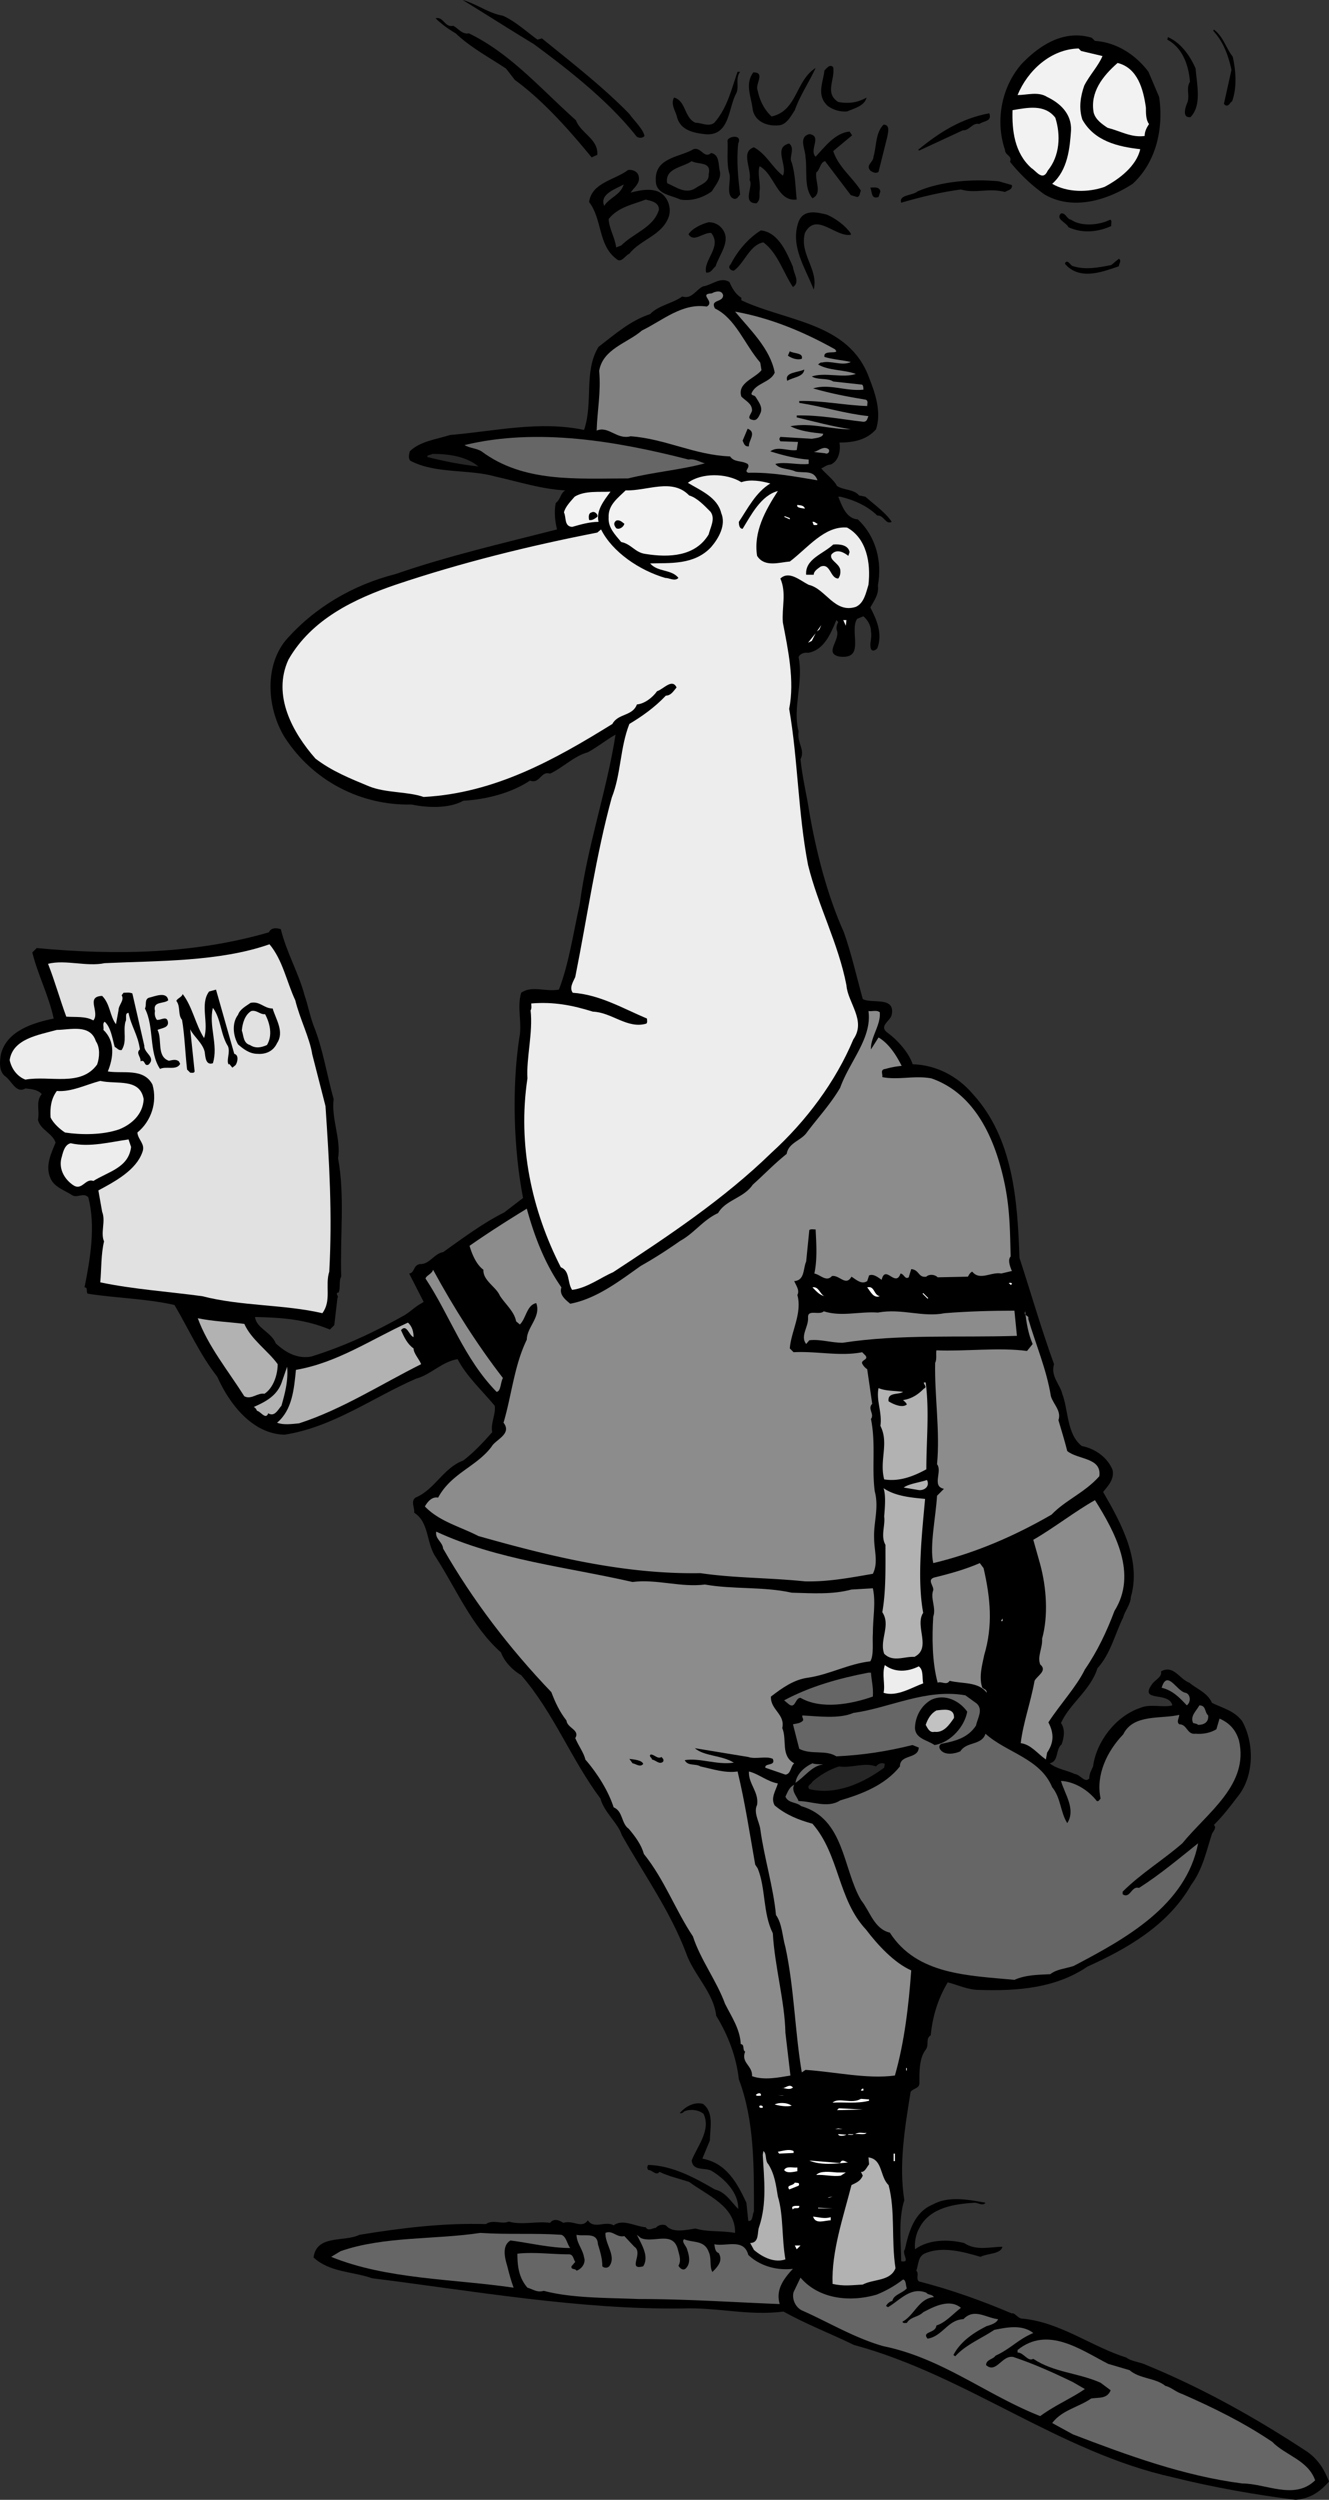 <svg xmlns="http://www.w3.org/2000/svg" width="228.136" height="428.867"><rect width="100%" height="100%" fill="#333333" stroke="none"/><path d="M86.331 2.7c2.16.972 3.996 2.698 5.938 4.1l.757-.214c5.184 4.215 10.477 8.316 15.012 12.96.648.974 2.375 2.59 2.594 3.782-.324.43-1.192.43-1.512-.11-4.754-5.937-11.344-11.124-17.496-15.66C87.519 5.075 83.308 2.376 79.417 0c2.379.648 4.43 2.27 6.914 2.7M77.8 4.426c.863.433 1.511 1.511 2.699 1.297 7.129 3.457 12.312 9.504 18.36 14.906.863 2.266 3.886 3.238 3.671 5.937l-.972.434c-3.887-4.754-8.422-9.828-13.176-13.285L86.87 11.77c-2.914-1.942-6.156-3.668-8.64-6.047-1.297-.754-2.485-1.621-3.458-2.59 1.407-.324 1.516 1.617 3.028 1.293m133.808 5.293c.543 2.375.758 5.293-.105 7.668-.434.215-.54.972-1.188.648l-.218-.215 1.297-5.832c-.54-2.484-1.403-4.86-3.133-6.695l.11-.219c1.62 1.188 2.05 3.133 3.237 4.645M187.96 7.02c3.562.214 6.91 2.265 9.18 5.292l1.836 4.32c.753 5.075-.325 11.016-4.54 14.903-4.316 2.809-10.257 4.645-15.117 1.836a29.284 29.284 0 0 1-5.941-5.617c.433-1.078-.863-1.078-.863-2.05-1.727-5.075-.54-10.907 2.914-14.798 3.242-3.347 7.343-5.832 11.988-4.426l.543.54m17.277 4.75c.219 2.808 1.082 6.265-.863 8.316-1.512.215-.863-1.727-.648-2.266.648-1.297-.215-2.593.539-3.78-.215-2.915-1.293-5.833-3.887-7.24l.11-.429c2.265.973 3.886 3.348 4.75 5.399"/><path fill="#f2f2f2" d="m185.581 8.746 3.672.867c-.649 1.617-2.266 3.348-3.129 5.074-.648 1.836-.973 3.887-.324 5.833 2.05 3.671 6.047 4.644 9.933 5.074-.648 2.918-3.672 5.187-6.156 6.48-2.808.973-6.371.973-8.96-.539 2.698-2.375 3.023-6.156 3.237-9.18.11-2.808-1.835-4.644-4.105-5.722-1.512-.973-3.453-.324-5.074-.324 1.726-4.215 5.722-7.887 10.476-7.993l.43.43"/><path fill="#f2f2f2" d="M196.706 18.469c0 .968 0 2.16.54 2.808-.43.645-.755 1.293-.755 2.051-2.27.324-4.215-.863-6.37-1.406-.974-.645-2.056-1.402-2.38-2.59-.648-3.457 1.512-6.266 4.106-8.531 3.457.863 4.425 4.535 4.859 7.668"/><path d="M143.03 11.555c.324 2.16-1.511 4.43.864 5.941 1.835.324 3.347.106 4.859-.758-.324 1.407-2.05 1.836-3.348 2.38a4.944 4.944 0 0 1-3.347-.973c-1.942-1.836-.754-3.997-.54-6.051.434-.43.973-1.188 1.512-.54m-3.023.11c-1.082 2.375-2.7 4.75-3.567 7.234-.644.973-1.402 2.485-2.699 2.594-1.941.215-4.101-.539-4.535-2.699-.215-2.16-1.402-4.324.11-6.375 2.16 0 .214 2.05.753 3.133.325 1.62 1.082 3.242 2.38 4.43 4.425-.973 4.1-6.157 7.558-8.317m-12.961.648c-.863 1.188-.11 2.485-.649 3.672-1.402 2.485-1.078 7.559-5.507 7.02-1.836-.219-3.996-.649-4.645-2.809-.215-1.078-1.187-2.27-.539-3.457 2.05.543 1.727 3.457 3.672 4.32 1.082 0 2.27.758 3.242 0 2.266-2.59 2.914-5.722 3.996-8.746h.43"/><path fill="#f2f2f2" d="M181.155 20.195c.973 3.024.754 6.59-1.297 9.075-.863 1.94-2.05 0-2.808-.434-2.914-2.594-3.348-6.48-3.239-9.938 2.59-.43 5.508-1.078 7.344 1.297"/><path d="M169.815 19.437c.54 1.407-.972 1.297-1.73 1.84-1.078-.324-1.727 1.188-2.809 1.078-2.59 1.188-4.859 2.27-7.449 3.457-.11 0-.219-.109-.219-.109 3.676-3.023 7.453-5.402 12.207-6.266m-17.495 3.997-1.512 6.05c-.434.325-.973.106-1.407-.214-.863-.973.54-1.407.54-2.38.542-1.835.324-4.105 1.73-5.507 1.187 0 .754 1.402.648 2.05m-6.05-.214-3.239 2.699c.864 2.7 3.239 4.43 4.754 6.805-.219.324-.11.972-.648 1.078l-1.082-.32-4.426-5.833c-.867.215-.867 1.512-1.512 1.942-.219 1.62 1.078 3.566-.648 4.43-1.512-1.727-.867-4.86-1.192-7.02 0-1.406-1.293-3.457.649-3.996 2.27.324-.106 2.7 1.082 3.887 1.512-1.621 3.347-4.106 5.832-4.32l.43.648m-19.547 1.406c-.325 2.914 0 6.047.324 8.746-.324.324-.43.758-.973.758-1.617-.434-.539-3.027-.863-4.32-.54-1.73-.215-4.106-.324-5.727.215-.754 2.593-1.078 1.836.543m9.179 3.238c.649 2.051.649 4.535.864 6.371-3.348.434-3.778-4.32-6.371-5.722-.43 1.297.214 3.023 0 4.21-.106.758.214 1.512-.54 2.16-2.593 0-.433-3.023-1.187-3.995.43-1.836-1.621-4.86.754-5.617 2.16 1.19 3.133 3.457 4.969 4.863.863-1.73-1.727-4.863 1.082-5.508 1.078.863-.11 2.375.43 3.238m-13.825-1.621c1.512.324 1.188 2.055 1.512 3.242.219 1.188-.754 2.266-1.403 3.348-1.511 1.078-3.457 1.727-5.398 1.402-1.516-.754-4.215-.863-4.215-3.238-.215-3.996 4.106-3.996 6.48-5.402 1.298-.43 1.837 1.73 3.024.648zm-3.348 1.406c-1.511 1.079-4.644 1.188-4.21 3.778 1.511.648 3.132 1.945 4.859.867.863-.648 2.375-.973 2.27-2.379.538-2.266-1.731-1.617-2.919-2.266m54.973 4.102c.11.867-.754.867-1.187 1.187-2.809-.753-5.079.325-7.559-.43-3.352.43-6.914 1.294-10.262 2.27-.433-1.406 1.946-1.191 2.809-1.945 3.996-1.73 9.394-2.16 13.93-1.73l2.27.648m-22.571 1.082-.324.969c-1.297.433-1.082-.864-1.407-1.617.649 0 1.512-.215 1.73.648"/><path d="M109.66 30.348c.214 1.187-.864 1.836-1.407 2.699 1.621-.43 4.43-1.078 5.832.648.758.864 1.082 2.16.758 3.348-1.082 3.348-4.86 3.996-6.805 6.48-.754.325-1.402 1.727-2.27.864-3.128-2.375-2.374-6.805-4.64-9.719.43-3.348 4.426-3.781 6.695-5.508.863-.11 1.727.324 1.836 1.188zm-5.942 4.968c.863-1.406 2.808-1.836 3.347-3.671-1.296.753-4.21 1.617-3.347 3.671zm7.129-1.082c-2.27.868-4.754 1.297-6.371 3.348.105 1.73 1.078 3.133 1.293 4.863l.867-.328c2.16-2.156 5.613-3.129 6.48-6.152 0-1.297-1.406-1.512-2.27-1.73m35.208 5.831v.22c-2.7.429-5.938-4-7.883-.325-.973 3.672 2.375 6.262 1.512 9.719-1.407-3.672-4.106-7.453-2.594-11.664.867-2.16 3.133-1.621 4.863-1.188 1.512.649 3.238 1.942 4.102 3.238m37.8-2.375c1.836 1.297 5.075.864 6.696 0 .433.11.11.758.215 1.079-2.375 1.082-4.965 1.296-7.344.218-.43-.863-2.266-1.406-1.293-2.375.863-.11.969.969 1.726 1.078m-59.832 1.621c1.512 2.051-.539 4.32-1.187 6.372-.54.433-.758 1.187-1.621 1.078-.54-2.16 2.808-4.426.863-6.801-1.402-.11-3.023 1.726-3.887.215.649-.973 2.16-1.727 3.457-2.051.973 0 1.836.43 2.375 1.187m12.098 6.481c.106 1.187 1.293 2.59 0 3.453-1.621-2.375-2.594-5.832-5.078-7.668-2.375.434-3.238 3.567-5.074 4.86-.649 0-1.082-.645-.543-1.079 1.082-2.16 2.918-4.425 5.183-5.832 3.028.325 4.43 3.782 5.512 6.266m55.941-.109c-2.59.863-6.261 2.375-8.855 0-.11-.215-.539-.325-.324-.649.539-.539.863.649 1.406.649 2.05.648 4.316.214 6.477-.215l1.296-1.082c.54.324 0 .863 0 1.297M156.67 182.586c3.954.098 7.673 1.984 10.337 5.117 6.91 7.559 7.668 18.254 7.992 28.082 1.941 5.938 3.777 12.309 5.937 18.25-.644 2.05 1.083 3.567 1.407 5.078 1.078 2.805.754 6.91 3.347 8.961 2.27.434 4.43 1.946 5.293 4.106.325 1.62-.757 2.699-1.62 3.78 3.132 5.4 6.59 11.77 4.753 18.036 0 1.188-1.082 2.484-1.297 3.457-1.406 2.805-2.16 6.262-4.43 8.746-1.187 3.781-4.75 6.047-6.261 9.395.754 1.082.539 2.484.105 3.676-1.078.863-.43 2.914-2.05 3.238 1.187.972 2.914 1.187 4.32 1.836.973.11 1.726 1.62 2.484.758 0-.868.324-1.297.649-2.055.539-4.211 3.886-8.64 8.097-10.043 1.73-.758 3.891 0 5.508-.434-.539-2.484-5.832-.43-3.453-3.672.54-.753 1.727-1.187 1.512-2.16 2.16-1.187 3.129 1.297 4.86 1.946 1.296 1.078 3.132 1.726 3.886 3.457 1.726.863 3.781 1.296 5.183 3.132 2.16 3.887 2.055 9.61-.863 13.067-1.297 1.726-2.484 3.238-3.996 4.75.54.433-.11 1.082-.324 1.515-.973 3.024-1.621 6.153-3.563 8.747-3.996 7.02-11.125 11.015-17.82 14.039-5.402 3.671-11.879 4.214-18.578 3.996-1.941 0-3.672-.864-5.399-1.297-1.62 2.703-2.593 5.726-2.917 9.074-.97.648-.215 1.621-.864 2.484-1.187 1.512-1.078 4.106-1.078 5.723 0 .973-1.082.863-1.512 1.512-.972 6.05-2.054 12.422-1.082 18.578-1.078 3.348-.539 7.344-.539 10.476 1.727.32 0-1.296.649-2.054.648-3.024 1.62-6.371 4.75-7.668 2.703-1.512 6.05-.863 9.074-.324-.434.648-1.297 0-1.836 0-3.348.218-7.668.757-9.504 4.32-.648 1.082-.863 2.594-.758 3.672 2.38-1.727 5.727-1.727 8.426-1.078 2.05 1.402 4.535.648 6.586.648-.324 1.297-2.484 1.078-3.777 1.727-2.918-.864-6.48-1.836-9.399-.649-1.402.54-1.187 1.946-1.617 3.024.54.539-.11 1.297.43 1.836 5.508 1.406 10.91 3.347 15.984 5.507.434-.214.973.758 1.621.864 6.586.543 12.094 4.863 18.035 6.699.758.648 2.375.754 3.457 1.293 9.72 4 18.79 9.074 27.649 14.906 1.941 1.402 2.914 3.133 3.672 5.074-1.73 1.946-3.348 2.918-5.727 3.133-6.91-.863-14.254-2.16-21.168-3.887-19.437-4.32-35.422-17.496-54.648-22.68-3.996-1.945-8.207-3.566-12.094-5.726-6.156.758-11.234-.754-17.39-.539-17.712.219-35.962-3.023-53.243-5.183-3.347-1.188-7.234-.973-10.043-3.563.54-3.996 5.293-2.594 7.883-3.89 7.344-1.188 14.363-2.051 21.707-1.837 1.188-.863 2.809.11 3.89-.43 2.376.65 4.75-.109 7.126.216.648-.864 1.62-.43 2.27 0 1.726-.54 3.132 1.082 4.21-.43 1.082 1.617 3.024 0 4.43.863 1.512-1.191 3.781.215 5.508.324.43.754 1.187.106 1.726.106.434-.54 1.188-.649 1.73-.43 1.188 1.403 3.563.754 5.075.54 2.16.648 4.43.324 6.805.753.109-4.535-4.645-6.37-7.883-8.746-1.621-.539-3.567-.973-5.078-1.726-.649.753-1.188-.325-1.946-.325-.215-.324-.215-.543 0-.867 4.215.11 8.102 2.27 11.45 4.215 1.835.43 2.808 2.16 3.996 3.348.109-2.7-2.266-5.184-4.645-6.59-1.187-.54-3.129.11-3.348-1.727.973-2.484 3.348-5.183 2.055-7.992-.867-.758-2.379-.863-3.351-.434-.215.325-.54.325-.754.325.754-.973 2.375-2.051 3.996-1.618 1.945 1.512 1.187 4.211 1.187 6.262l-1.297 3.133c4.106.754 5.942 4.106 7.563 7.559l.324 3.132c.863.11.645-1.078.969-1.62 0-7.56.11-15.551-2.59-22.68-.434-3.887-1.836-7.559-3.89-10.907-.43-3.996-3.887-7.02-5.184-10.8-2.7-7.13-7.235-13.5-11.016-20.196-.648-2.05-3.023-3.886-3.672-6.265-5.074-6.805-7.992-14.688-13.605-21.168-1.512-.864-2.918-2.375-3.457-3.887-5.078-4.535-7.668-10.91-11.235-16.418-1.617-2.375-1.078-5.937-3.671-7.559.109-.863-.645-1.945.218-2.59 3.348-1.406 4.75-5.078 8.207-6.374 1.727-1.297 3.457-3.133 4.97-4.86-.325-1.511.648-3.023.429-4.535-2.266-2.7-4.86-5.078-6.371-7.992-2.7.433-4.645 2.7-7.13 3.348-7.448 3.238-14.253 8.316-22.57 9.613-5.507-.11-9.503-5.293-11.554-9.938-3.028-3.886-4.864-8.101-7.344-12.312-4.645-1.078-10.152-1.188-14.906-1.942-.324-.324.11-1.082-.54-1.082.973-4.859 1.946-10.476.65-15.445-.759-.863-1.837.11-2.7-.324-1.297-.863-3.133-1.402-3.781-2.914-.973-2.16.11-4.32.863-6.156-.54-1.622-2.59-2.16-3.023-3.887.324-1.621-.434-3.133.648-4.43-.648-.754-1.73-.863-2.809-.973-1.62.973-2.375-1.402-3.562-2.16-.973-.863-.867-2.375-.649-3.672.973-3.996 5.399-5.398 9.07-6.156-.863-3.996-2.698-7.449-3.671-11.34l.758-.754c13.824 1.297 27.215.973 39.851-2.699.43-.867 1.297-.758 2.051-.543.973 3.996 3.133 7.668 4.105 11.45.54 1.511.864 3.347 1.512 5.078 1.617 3.992 2.266 8.421 3.453 12.632-.43 3.348 1.297 6.914.758 10.153 1.188 6.37.324 13.285.54 20.304-.43.649-.106 1.946-.43 2.7-.758.109.105.648-.22.972l-.538 4.645-.754.754c-4.215-1.727-7.992-2.051-12.856-2.156.22 1.94 2.809 2.59 3.567 4.535 1.62 1.511 3.672 2.699 6.047 2.265 5.617-1.726 10.91-4.21 16.093-7.125 1.188-.758 1.727-1.406 2.914-2.054l.325-.215-2.485-4.86c.973-.109.649-1.406 1.836-1.62 1.621.109 2.485-1.837 3.996-2.051 3.348-2.375 6.805-4.97 10.477-6.805l3.242-2.485c-1.621-8.316-1.945-18.898-.648-27.433.539-2.59-.434-5.184.324-7.774 1.836-1.296 4.21-.109 6.476-.539 1.73-4.43 2.485-9.828 3.567-14.582 1.297-10.043 4.644-19.441 6.156-29.16-1.406.758-3.133 2.16-4.754 3.024-2.375.648-4.21 2.593-6.48 3.671-1.618-.539-1.727 1.836-3.453 1.188-3.243 2.16-7.563 3.242-11.45 3.457-2.484 1.406-6.37 1.188-8.855.648-8.64.215-16.957-3.996-21.817-11.554-2.918-4.754-3.562-11.883.11-16.524 4.965-5.726 11.664-9.613 18.898-11.449 9.07-3.133 18.469-5.293 27.758-7.668-.324-1.297-.543-3.027-.219-4.535.864-.648.758-1.621 1.621-2.16-4.105-.219-8.101-1.516-11.988-2.38-4.535-1.292-10.262-.429-14.578-2.698-.434-.43-.219-1.188-.11-1.621 1.727-1.727 4.536-2.051 6.91-2.805 7.669-.649 15.337-2.484 23.005-.867 1.62-4.75-.106-10.043 2.484-14.254 2.809-2.16 5.508-4.54 8.856-5.617 1.406-1.512 3.89-1.836 5.507-3.024 1.621.54 2.38-1.187 3.567-1.73 1.511-.215 3.023-1.727 4.535-.754.434.972.973 2.05 2.05 2.699v.434c7.778 3.671 18.47 3.78 21.926 13.285 1.079 2.699 2.16 5.937 1.188 8.855-1.621 1.836-3.887 2.266-6.266 2.266.22 1.406-.105 3.133-1.511 3.781-.645 0-1.078.43-1.618.649.649.863 2.16 1.945 2.7 3.023 1.187.758 2.914.54 3.78 1.621l1.079.215c1.621 1.406 3.563 2.809 4.535 4.32-1.078.54-1.297-1.187-2.484-1.078-1.617-1.621-3.996-2.703-6.371-3.242h-.324c.539 1.297 1.296 3.781 3.347 3.89 3.133 2.915 4.215 7.235 3.457 11.34.215 1.512-.648 2.59-1.297 3.778 1.082 2.054 2.16 4.535 1.188 7.02-.215.218-.754.648-1.078.109-.325-.973.215-1.727 0-3.024 0-.972-.54-1.945-1.297-2.594l-1.078.434c-1.407 2.16 1.511 7.02-3.028 6.48-2.699-.539.11-2.808-.43-4.43-.214-.538 0-1.077.216-1.51l-.325-.325c-.972 2.375-2.16 5.184-4.86 5.617-.538-.11-1.401.11-1.62.754.867 4.32-1.078 8.75 0 12.746-.324 1.945 1.187 3.133.324 4.75.324 3.242 1.082 6.156 1.512 9.074 1.191 6.805 3.027 14.149 5.941 20.63 1.297 3.671 2.16 7.558 3.238 11.445 1.516.863 5.618-.54 4.97 2.699-.216 1.082-2.376 1.945-.65 3.133 1.622 1.187 3.575 3.336 4.247 5.359"/><path fill="#8c8c8c" d="M154.78 182.863c-.863-1.726-2.136-3.8-3.972-4.879l-1.297 2.051c-.11-2.05 1.726-4.21 1.511-6.37-.539-.435-1.296-.11-1.945-.216.649 4.64-3.238 8.637-4.86 13.176-1.726 2.914-3.78 5.074-5.722 7.668-.973 1.402-3.133 1.727-3.457 3.672-2.16 1.726-3.781 3.453-5.832 5.289-1.512 2.27-4.645 2.594-5.941 4.863-2.59 1.188-4.102 3.453-6.477 4.75-2.16 1.512-4.32 2.918-6.805 4.32-3.672 2.594-7.562 5.618-12.097 6.481-.754-.648-1.946-1.512-1.512-2.809-2.809-3.996-4.645-8.746-5.941-13.5-3.348 2.051-6.586 4.106-9.829 6.371.434 1.512 1.192 3.243 2.38 4.106-.11 1.836 2.16 2.914 2.808 4.426.969 1.515 2.48 2.703 2.805 4.43l.648.538c1.082-1.078 1.188-3.347 2.809-3.671.863 2.378-1.621 4.105-1.621 6.265-2.16 4.426-2.59 9.504-3.997 14.254 1.516 1.945-1.402 2.918-2.05 4.106-2.59 3.457-6.91 4.535-9.18 8.75-1.078-.22-1.836.753-2.27 1.511 2.485 2.59 6.051 3.453 9.184 5.075 12.203 3.457 24.945 6.59 38.121 6.37 5.942.864 11.559.758 17.93 1.407 3.996.105 7.883-.649 11.664-1.297.973-1.945.215-3.996.215-6.156-.11-2.594.863-5.184.11-7.992-.54-4.106.214-8.102-.65-12.418.65-.868-.648-1.73.216-2.594l-.864-5.942a2.52 2.52 0 0 1-.863-.972c-.215-.645 1.187-.645.539-1.403l-.539-.539c-3.781.754-7.777-.214-11.773 0l-.649-.648c.219-2.918 2.16-6.047 1.297-9.18.434-.758-.215-1.62-.54-2.375 1.837-.11 1.513-2.16 2.052-3.347l.539-5.403c.219-.215.648-.11 1.082-.11.11 2.27.324 5.079-.215 7.563 1.078.215 2.05 1.512 3.023.43 1.293-.215 2.375 1.836 3.348.11.863.539 1.727 1.402 2.7.757l.323-.972c.754-.325 1.512.324 2.16.754.65-2.7 2.376 1.406 3.239-1.079.648.106.758 1.079 1.406.649l.43-1.406c1.406.109 1.187 1.511 2.594 1.296.433-.433 1.402-.433 1.945.11l5.184-.11c.214-.324.324-.648.753-.863 1.297 1.621 3.243 0 4.97.324l1.835-.433c-.324-.754-.754-1.942-.215-2.485-.11-4.21-.11-7.882-.972-12.203-1.512-7.453-4.86-15.66-12.637-18.36-2.914-.538-5.617.325-8.422-.214.105-.543-.434-1.297.54-1.406a15.042 15.042 0 0 1 2.784-.52"/><path fill="#828282" d="M124.132 50.652c0 1.297-2.27.649-1.406 2.266 3.566 1.73 5.078 6.156 7.777 9.289l.215 1.297c-1.078 1.402-4.211 2.16-3.457 4.535.758.758 1.836 1.188 1.836 2.375-.106.648-1.078 1.406.109 1.621.758.215 1.082-.648 1.297-1.082.539-1.078-.324-2.05-.758-2.805-.215-.433-.754-.214-.754-.648.754-1.836 3.238-1.836 3.996-3.566-.758-4.102-4.215-7.344-6.804-10.473 6.046 1.078 11.773 3.453 17.171 6.476l.215.325c-.215.433-2.265-.215-2.05.972 1.402.434 3.132.543 4.535.868-1.512.753-3.457-.325-4.97.105-.105-.105-.429.11-.648.324 1.836 1.082 4.43.864 6.481 1.621-2.16.754-5.29-.324-7.559.43.973.648 2.7.219 3.672.867l4.969.54c.215.214.215.538.215.863-3.024.324-5.832-1.082-8.64-.22 3.023.868 5.831 1.407 9.073 1.946.43.219.215.649.215 1.082-3.781-.11-7.777-.973-11.664-.863v.32c4.211.653 7.778 1.836 11.88 2.27-.216.433-.216.972-.864.972-3.887-.433-7.453-1.187-11.45-1.078v.32c3.133.758 5.942 1.516 9.29 2.055-3.563 0-6.805-1.187-10.368-.539 1.622.863 3.672 1.078 5.618 1.293 0 .649-1.297.758-1.946.867l-5.398-.324c-.219.324-.219.43 0 .754l3.023.11-.218 1.402c-1.512.215-3.239-.754-4.536.215 2.055.648 4.536 1.296 6.59 1.406v.754c-1.73.218-4.105-.43-5.726 0 .758.972 2.379.758 3.457 1.297 1.511.324 3.133-.325 3.781 1.511-3.89-.648-7.883-1.402-11.879-1.293-.867-.324.43-.867-.11-1.515-1.081-.645-2.269-.215-3.023-1.293-6.05-.219-11.125-3.024-17.066-3.457-2.375.648-3.777-1.836-5.832-.973.11-3.562.758-6.48.433-10.258.649-3.781 4.86-4.754 7.344-6.914 3.563-1.73 6.91-4.75 11.125-4.105 1.512-.864-1.512-2.16.863-2.266.54-.324 1.727-.648 1.946.324"/><path d="M137.632 61.559c-.649.218-1.621 0-2.38-.54l.325-.757c.649.433 2.379.218 2.055 1.297m.429 1.836c-.105 1.296-1.94 1.296-2.914 1.945-.543-1.512 1.836-1.406 2.914-1.945m-9.503 13.175c-.754.11-.864-.539-1.079-.968l.864-2.055c1.62.648.11 2.055.215 3.023"/><path fill="#666" d="M120.999 79.488c-3.89 1.078-8.855 1.512-13.176 2.59-8.855 0-17.93.758-25.164-4.644-.863-.54-2.055-.54-2.918-1.079 12.528-3.023 26.246-.648 38.45 2.485.972-.215 1.945.43 2.808.648"/><path fill="#828282" d="M142.272 77.113a.474.474 0 0 1-.644.645l-1.945-.215c.753-.11 1.726-1.188 2.59-.43"/><path fill="#262626" d="M82.12 80.027c-3.027-.324-5.726-.863-8.75-1.62-.11-.43.649-.325.863-.54 2.809 0 5.832.434 7.887 2.16"/><path fill="#ededed" d="M127.26 82.727c1.512-.54 3.458-.215 4.97.218-2.485 1.508-3.887 4.317-5.399 6.586 0 .54.105 1.188.648 1.188 1.403-2.266 3.13-5.723 6.047-6.48-2.16 3.347-4.21 7.019-3.562 11.124 1.293 2.051 3.887 1.082 5.613.973 3.024-2.27 5.942-6.156 9.828-5.832 3.348 1.836 4.106 6.047 3.672 9.828-.43 1.402-.754 3.133-2.16 3.781-3.672 1.188-5.184-3.133-8.098-3.781-1.511-.758-3.347-2.484-4.86-1.082 1.08 2.484.216 4.969.43 7.563.864 4.535 2.051 9.933 1.083 14.796 1.511 8.746 1.511 17.817 3.238 26.782 1.726 7.02 5.184 13.394 6.59 20.629.215 3.023 3.453 6.046 1.187 9.289-3.023 7.234-8.101 14.039-14.039 19.437-8.21 7.992-17.82 14.367-27.219 20.524-2.05.863-4.425 2.699-7.02 3.023-.862-1.297-.323-3.242-1.944-3.89-4.965-9.72-7.45-20.95-5.723-32.4-.215-3.456.973-7.882.539-11.663.219-.324.11-.863.11-1.188 3.886-.324 7.128.325 10.581 1.403 3.243.11 5.942 3.023 9.184 2.054.215-.218.105-.543.105-.867-4.101-1.726-8.097-4.101-12.742-4.426-.648-.863.106-1.945.43-2.699 2.055-10.262 3.566-20.953 6.266-30.781 1.62-4.106 1.402-8.531 3.023-12.637 2.16-1.297 4.32-2.808 6.266-4.86.863 0 1.293-.757 1.836-1.401-.758-1.622-2.27.32-3.348.644-.758 1.082-2.16 2.16-3.457 2.27-.758 2.05-3.242 1.511-4.211 3.347-9.938 6.156-20.2 11.88-32.402 12.528-2.809-.973-6.48-.649-9.395-1.836-3.133-1.297-6.371-2.59-9.18-4.75-3.89-4.43-7.453-10.801-4.644-16.957 3.996-7.02 11.45-10.477 18.36-12.852 11.23-3.781 23.003-6.695 34.667-8.965l.649-.539c1.945 3.887 6.586 7.02 11.015 8.317.758 0 1.621.648 2.27 0-1.192-1.512-3.567-.973-4.863-2.485 3.351-.11 7.562.324 10.476-2.808 1.297-1.512 2.594-3.782 1.73-5.832-.648-2.7-3.566-3.887-5.726-5.184 2.27-1.727 6.59-1.727 9.18-.11"/><path fill="#f2f2f2" d="M121.972 87.8c.863 1.192 0 2.595-.325 3.891-2.27 3.782-6.804 3.996-10.8 3.348-1.836-.215-2.485-1.727-4.211-2.05-1.082-1.298-2.27-2.485-2.16-4.212-.11-2.16 1.617-3.351 2.914-4.644 3.78.105 7.992-2.164 10.91.863 1.402.43 2.59 1.727 3.672 2.805M104.8 84.348c-1.192 1.62-2.485 3.238-2.055 5.183-1.512 0-3.023.434-4.535.864-1.402-.11-.973-1.618-1.402-2.485.214-.973 1.187-1.941 1.836-2.7 1.726-1.077 4.32-.757 6.156-.862"/><path fill="#fff" d="M138.17 87.262c-.538-.106-1.51-.106-1.296-.645.434.106 1.082 0 1.297.645"/><path d="M102.53 88.668c-.433.324-.863.648-1.402.539-.11-.539-.11-1.187.43-1.297.539-.324 1.187.434.972.758"/><path fill="#fff" d="m134.604 88.668.11-.11.863.325v.219l-.973-.434"/><path d="M107.175 89.855c-.11.54-.864 1.079-1.406.758-.32-.433-.54-.867 0-1.297.648-.214 1.082.325 1.406.54"/><path fill="#fff" d="M140.331 89.855c0 .325-.434.215-.648.215l-.215-.539c.324-.11.539.215.863.324"/><path d="m145.839 94.715-.215.648c-.543-.43-1.945-1.402-2.918-.215-.324.973 1.188 1.403 1.512 2.485.11.648 0 1.187-.324 1.617-1.403 0-1.297-2.7-3.024-2.05-.434.323-1.187.757-1.187 1.402h-1.297c-.215-2.7 2.918-3.563 4.644-5.184 1.188-.106 2.594.11 2.809 1.297"/><path fill="#fff" d="m145.19 107.352-.433-.973h.543zm-4.968.972.757-1.082-.324.758Zm-1.512 1.946 1.297-1.622-.649 1.297zm0 0"/><path fill="#e1e1e1" d="M50.69 171.613c.758 3.13 2.485 6.477 2.914 9.285l2.27 8.856c.648 9.613 1.187 18.578.648 28.406-.757 2.375.434 4.969-1.187 7.13-6.48-1.513-13.934-1.188-20.629-2.919-5.508-.754-11.879-1.187-17.496-2.375.215-2.27.11-4.754.648-7.02-.648-1.511.325-3.456-.324-5.078l-.648-3.671c2.808-1.512 6.48-3.454 7.562-6.586.54-1.407-.758-2.055-.867-3.348 2.379-1.945 3.457-5.184 2.594-8.211-1.512-2.914-5.078-1.836-7.668-2.266.972-2.375 1.297-5.183-.758-7.129.11-.539-.215-1.078.219-1.402 1.078.969 1.293 2.805 1.726 4.32.434.215.649.645 1.188.54.972-1.512.215-3.133.648-4.86.324-.433-.215-1.512.54-1.512.433 2.266 1.62 3.778 1.945 6.262-.758.649.214 1.297.109 2.05.863-.429.54.974 1.402.544 1.297-1.297-.863-1.945-.757-3.242l-2.051-8.965c-.649-.215-.864-.106-1.512-.106l-.324.43c.539.867-.54 1.621-.54 2.594l-.433 2.375c-1.078-1.403-.973-3.457-2.375-4.86-2.914.11-.324 2.81-1.512 4.211-1.296-.754-3.023-.539-4.644-.648-1.078-2.914-1.945-6.047-3.133-9.07 3.024-.758 6.59.539 9.723-.11 9.18-.43 19.656-.215 28.293-3.238 2.27 2.7 2.918 6.371 4.43 9.613"/><path d="M40.214 180.793c.863.215.539 1.512.215 1.941l-.54.434-.538-.648-.11.109c-.43-.758.324-2.055-.105-3.133-1.297-2.05-1.188-4.754-2.594-6.59-.754 3.133.973 6.375 0 9.504-1.297.434-1.297-1.293-1.402-1.941-.325-1.512-1.946-2.7-2.485-3.89l.754 7.237c-.105.325-.43.215-.754.215l-.539-.539c-.324-2.808-.433-6.047-.867-8.531-.754-.867-.215-2.27-.973-3.242.11-.43.973-.649 1.082-1.188 1.727 2.27 2.16 5.184 3.672 7.559.864-2.59-.758-5.832.864-7.988l1.187-.325 3.133 11.016m-11.34-9.18c-.754.645-2.7.106-2.27 1.836-.105.54 0 1.078.325 1.512.648.105 1.511-.649 1.836.105.433 1.297-1.079 1.297-1.727 1.621.863 1.622-.215 4.536 1.945 5.293.649-.109 1.188-.324 1.727.106l.215.434c-.649 1.187-2.375.324-3.453.863-1.946-2.914-.973-7.235-2.594-10.367.324-.54-.11-1.512.648-1.836.973-.215 3.133-1.188 3.348.433m17.93 1.403c.539 1.836 2.05 3.996.754 5.941-.649 1.402-1.942 1.941-3.348 1.836-1.402 0-2.484-.867-3.348-1.621-.863-1.512-1.078-3.672 0-5.078.324-.969 1.403-1.512 2.16-2.051 1.622-.324 2.27.973 3.782.973"/><path fill="#e1e1e1" d="M45.507 173.988c.863 1.621 1.297 3.672.324 5.293-.973.43-1.945.645-2.918 0-1.187-.324-1.078-1.62-1.402-2.484.11-1.297.539-2.703 1.62-3.348.97-.219 1.513.645 2.376.54"/><path fill="#ededed" d="M16.456 178.633c.754 1.078.645 2.808.215 3.996-2.809 3.887-8.102 1.836-12.313 2.59-1.402-.54-2.375-1.836-2.699-3.348.54-3.672 4.969-4.32 8.098-5.183 2.27 0 5.726-1.079 6.699 1.945m8.207 9.933c-.11 2.594-2.055 4.32-4.21 5.184-2.81.973-6.481.973-9.29.543-.863-.543-2.055-1.621-2.484-2.594-.11-1.726.11-3.238 1.078-4.535 2.484.215 4.969-1.082 7.453-1.726 2.809.644 6.805-.543 7.453 3.128m-2.16 8.211c-.434 3.563-3.887 4.211-6.48 5.832-1.403-.543-1.946 1.836-3.563.645-1.512-1.078-2.484-2.914-1.836-4.86.215-.863.54-2.05 1.512-2.265 3.238.754 6.8-.219 9.933-.649l.434 1.297"/><path fill="#8c8c8c" d="M86.331 236.41c-.434.758-.324 2.27-1.082 2.38-5.613-5.728-7.992-13.071-12.203-19.442.11-.54 1.082-.758 1.297-1.512 3.457 6.371 7.558 12.851 11.988 18.574"/><path fill="#fff" d="M173.702 220.21c0 .11-.11.216-.215.216l-.324-.32c.106 0 .43-.11.54.105m-32.184 2.16c-.864-.215-1.403-.863-2.051-1.512 1.078-.214 1.293 1.188 2.05 1.512m9.504 0c-1.082.434-1.62-.863-2.16-1.512 1.297-.324 1.078 1.297 2.16 1.512m7.344-.43.11-.109.863.863-.11.11-.863-.864"/><path fill="#8c8c8c" d="M174.565 229.176c-9.933.324-20.086-.324-29.914 1.187-2.054 0-3.78-.648-5.726-.43l-.54.645c-1.077-1.402.434-2.914.325-4.535-.11-1.512 1.945-.324 2.7-1.078 3.023.973 6.05 0 9.288.215 4.106-.758 7.668.863 11.45.11 3.996-.325 8.206-.435 11.988-.435l.43 4.32"/><path fill="#8c8c8c" d="M176.51 226.258c1.298 4.43 3.134 8.64 3.887 13.285.434 1.406 1.836 2.484 1.297 4.105.54 1.836 1.078 3.563 1.512 5.293 1.836 1.512 5.941 1.079 5.508 4.317-2.485 2.808-5.832 4.105-8.207 6.59-6.371 3.672-13.07 6.59-20.305 8.316-.648-2.918.434-7.883.649-11.555l1.187-1.191c-2.16-.43-.215-3.023-1.187-4.211.539-5.723-.434-11.555-.325-17.387.325-.648.11-1.511.215-2.16 4.86.215 10.692-.539 15.555.11l.969-1.192c-.754-1.726-1.079-3.672-1.293-5.613-.325.863.754.648.539 1.293"/><path fill="#b2b2b2" d="M41.94 227.125c1.192 2.7 4.106 4.645 5.727 6.91 0 1.836-.758 4.106-2.27 5.078-1.187-.218-2.265 1.078-3.457.43-2.804-4.426-6.261-8.64-7.988-13.39 2.59.538 5.399.648 7.988.972m29.055 2.265c-.758-.214-1.187-2.374-2.16-1.187.539 1.188 1.078 2.375 2.16 3.133 0 .863.973 1.836 1.297 2.7-6.914 3.456-13.61 7.776-20.953 10.151-1.188.11-2.7.325-3.781-.109 2.593-2.16 2.918-5.723 3.242-9.07 7.02-1.188 12.851-5.184 19.222-8.102.754.649.973 1.621.973 2.485"/><path fill="#b2b2b2" d="M48.315 241.164c-.648.754-1.187 1.945-2.27 1.297-.429 1.187-1.296-.324-1.944-.434a1.105 1.105 0 0 0-.54-.648c1.946-.863 3.891-1.836 4.754-4.102l.973-2.808c.215 2.265-.324 4.426-.973 6.695m110.59-3.996c.649 5.074.11 9.828.11 14.902-2.16 1.188-4.645 2.16-7.239 1.73-.863-3.347.868-6.155-.644-9.179.324-2.379-.758-4.32-.324-6.48 1.293.539 2.808.43 4.21.648-.757.54-2.699 0-2.484 1.617.863.543 2.375 1.188 3.133.543-.11-.324-.434-.543-.648-.758 1.511-.214 2.59-.972 3.562-1.945.648-.324 0-.644 0-1.078h.324m.219 16.738c.539 1.082-.434 1.836-1.406 1.73l-2.59-.433c.863-.648 2.7-.863 3.996-1.297m-.324 3.242c-.543 6.047-1.406 13.715-.324 19.547-1.512 2.27 1.511 6.047-1.512 7.559-1.73-.106-3.672.973-5.188-.54-.863-2.374 1.192-4.859-.32-7.128.645-3.672.54-7.774.54-11.555-.864-1.511 0-3.347-.22-4.86.11-1.401.325-3.562-.105-4.859 2.05 1.403 4.86 1.622 7.129 1.836"/><path fill="#8c8c8c" d="M191.308 276.371c-1.297 3.457-2.918 6.914-5.079 10.043-1.402 2.918-4.32 6.05-6.261 9.074.968 1.836.968 3.457-.219 5.184l-.215 1.187c-1.512-1.078-2.594-2.59-4.32-2.808.433-3.563 1.726-7.02 2.375-10.692.433-.863 2.27-1.726.972-2.808-.539-1.403.434-2.809.325-4.426 1.082-3.89.758-8.75-.325-12.746l-1.187-4.211c3.562-2.05 7.129-4.86 10.586-6.805 3.453 5.508 7.344 12.637 3.348 19.008m-82.731-4.969c4.106-.539 8.317.973 12.422.434 4.86.863 10.043.324 14.902 1.402 3.782.11 7.02.324 10.262-.539l3.672-.215c.539 2.485 0 4.97 0 7.774-.11 1.406.215 3.676-.434 4.754-3.777.433-7.02 2.27-10.691 2.808-2.484.325-4.535 1.836-6.371 3.239-.11 2.27 2.484 3.023 1.945 5.402.863 2.05-.324 4.75 2.05 6.047-.648.539-.538 1.836-1.51 1.945l-3.458-1.191c-.11-.864 1.836-.215 1.297-1.512-1.082-.54-3.023.11-4.21-.324l-9.184-1.512c1.62 1.406 4.644 1.191 6.699 2.484-2.918.434-5.832-.863-8.426-.43.539 1.079 1.836.54 2.7 1.079 2.054.433 4.214 1.187 6.374.863 1.293 5.402 2.051 10.477 3.024 15.985l.43.648c1.406 3.457.863 7.668 2.593 11.125.324 5.723 2.05 11.664 2.16 17.062l.863 7.344c-1.945.324-4.535.867-6.59.11.11-1.836-1.94-2.266-1.187-4.211-.539-.325 0-1.188-.754-1.297-.11-2.594-1.62-4.75-2.699-6.914-1.406-3.887-4.215-7.559-5.508-11.555-3.027-4.535-4.863-9.719-8.426-14.148-.433-1.618-1.511-3.024-2.593-4.32-1.293-.864-.97-3.024-2.59-3.673-.863-2.699-2.7-5.722-4.86-8.207-.218-1.078-1.187-2.375-1.73-3.672.867-1.402-1.402-1.726-1.512-3.023-1.187-1.512-1.941-3.133-2.59-4.86-7.238-7.562-13.5-15.769-18.578-24.624-.105-1.188-1.402-1.621-1.187-2.918 10.476 4.863 22.355 6.05 33.695 8.64m60.266-2.375c1.187 5.184 1.62 9.828.11 14.907-.325 1.617-.974 3.777-.325 5.613.43.324.754.324.754.863-1.403-1.941-4.211-1.512-6.371-2.05-.54.863-1.407 0-2.051.324-.973-3.563-.973-7.883-.758-11.34.54-1.512-.539-3.133 0-4.535.11-.758-1.078-1.73.11-2.16 2.699-.649 5.398-1.407 7.882-2.485l.649.863"/><path fill="#fff" d="m171.866 278.102.215-.434v.434zm0 0"/><path fill="#ededed" d="M157.718 285.875c.863.648.539 1.945.758 2.918-1.836.648-4.54 2.375-6.805 1.617.324-1.402-.324-3.129.215-4.75 1.73 1.297 3.886 1.188 5.832.215"/><path fill="#666" d="M149.51 286.957c.11 1.512.43 2.484.325 4.102-3.672 1.296-8.856 2.27-12.422.218-.973 0-.863 2.16-2.16.97l-.649-.54c4.43-2.375 9.399-3.781 14.473-4.75h.434m53.999 3.453c.864.219.973 1.621.216 2.16-1.297-1.402-2.485-2.59-4.32-3.023.972-3.238 2.593.648 4.105.863m-35.856 1.836c1.188 1.082.106 2.594-.11 3.781-1.401 2.16-3.671 2.7-5.94 3.133-.43.215-.43.649-.215.973.757 1.078 2.484.754 3.457.324 1.078-1.73 3.672-.973 4.32-3.023 3.562 3.238 9.394 4.21 11.45 9.18 1.51 1.835 1.402 4.32 2.589 6.156 1.512-2.38-.434-4.97-1.078-7.239 2.266.11 4.64 1.512 6.156 3.457.32.106.43-.215.645-.433-.864-3.996 1.082-8.098 3.89-11.016 1.727-3.562 6.586-2.59 9.61-3.348 0 .54-.54 1.188 0 1.622 1.406 0 1.297 1.835 2.808 1.62 1.188.106 2.485-.109 3.567-.757l.539-1.836c1.726.754 2.808 1.945 3.347 3.781 1.727 7.559-5.398 12.313-9.718 17.602-3.348 2.918-7.13 5.183-10.262 8.316v.434c1.297.863 1.512-1.512 2.809-1.082 3.562-2.266 6.91-5.075 10.152-7.668-2.05 10.695-12.527 16.418-21.383 21.062-1.297.43-2.918.54-3.996 1.402-2.16.11-4.215.11-6.156.973-7.992-.758-16.742-.863-21.387-8.101-2.7-.649-3.348-3.563-4.965-5.614-3.133-5.402-2.808-13.933-10.262-16.093-.863-.758-2.16-.434-2.699-1.622.43-.863.649-1.617 1.512-2.05-.54 1.078.43 1.945.754 2.808 2.27 0 4.969 1.297 7.129-.11 3.672-1.077 7.668-2.589 10.261-5.831 0-2.16 3.13-1.188 3.239-3.238l-1.078-.434c-4.32 1.082-8.536 1.73-13.07 1.945-1.837-1.187-4.321-.215-6.372-1.297l-1.078-4.21c.43-.11 1.293-.11 1.727-.649.109-.324-.215-.539-.11-.863 2.485.105 6.266.648 8.75-.434 6.262-.863 12.418-4.21 19.223-3.023l1.945 1.402"/><path d="M166.034 293.652c-.433 2.485-2.808 5.293-5.617 5.723-1.188-.863-3.453-1.078-3.348-3.133.11-1.836 1.082-3.672 2.809-4.64 2.375-1.082 4.86.214 6.156 2.05"/><path fill="#666" d="M207.397 294.3c.11 1.188-.753 1.618-1.726 1.618-.215-.215-.54-.215-.863-.324-.543-1.188.539-2.051 1.078-3.024 1.187 0 .863 1.188 1.511 1.73"/><path fill="#c2c2c2" d="M163.765 294.73c-.754 1.083-1.727 2.594-3.348 2.38-.863.214-1.188-.65-1.512-1.192.324-.969.864-1.941 1.836-2.48 1.082-.11 3.133-.543 3.024 1.292"/><path d="M113.546 301.426c.215.219.539.543.215.867-.645.43-1.188-.324-1.836-.434 0-.324-.649-.539-.215-.863.648 0 1.187.863 1.836.43m-3.133 1.191c-.539.645-1.187 0-1.836-.11l-.539-.757c.863.11 2.16.219 2.375.867"/><path fill="#666" d="M141.304 302.723c-1.836.109-3.348 2.27-4.754 3.132.215-1.511 1.511-2.699 2.918-3.347.539.215 1.187.11 1.836.215"/><path fill="#262626" d="M151.776 303.262c-3.672 2.703-8.312 4.754-12.851 3.676-.54-.649.433-.868.543-1.297 1.402-1.188 2.914-2.055 4.535-2.594 2.266.324 4.32-.754 6.371 0 .324-.43.973-.754 1.512-.43l-.11.645"/><path fill="#8c8c8c" d="M133.526 305.965c-.324 1.187-1.297 2.484-.539 3.777 1.942 1.621 4.102 2.485 6.48 3.133 4.641 5.293 4.321 12.96 9.18 18.145 2.051 2.699 4.86 5.722 7.774 7.02-.43 6.046-1.188 12.42-2.805 18.034-4.754.649-10.37-.644-15.34-.969l-.644.43c-1.192-7.129-1.297-14.473-2.809-21.492-.539-1.836-.539-3.996-1.62-5.508-.434-4.75-2.052-9.933-2.7-14.797-.215-1.293-1.188-2.804-.54-4.101.325-2.27-1.51-3.567-1.405-5.727 1.73.434 3.132 1.73 4.968 2.055"/><path fill="#fff" d="M155.558 354.781h.109v.43h-.11v-.43m-19.437 3.348c-.648.539-1.516 0-1.945.105.648.11 1.297-.863 1.945-.105m12.094.539h-.43c0-.11.215-.434.43-.324v.324m-17.606.863c-.32 0-.644.11-.863-.105.219-.324.973-.543.863.105m3.996 0-1.078-.105.758.105zm14.582.864c-2.05.542-4.21.218-6.265.324 1.082-.969 3.242.324 4.863-.649l1.402.11v.215m-13.285.863c-.863.219-2.16 0-2.914-.215.54-.324 2.051-.43 2.914.215m-4.968.324c-.325.11-.754 0-.54-.324.215-.106.649 0 .54.324m12.746.434.324-.325 4.101.215zm-.325 3.238.54-.106.757.106zm5.399.648c-.324.434-1.293.11-1.942.22.649-.435 1.293-.11 1.942-.22m-3.453.325c-.434.218-1.406.324-1.406-.106l1.406.106m1.187-.106c0 .215-.539.106-.972.106.214-.215.648 0 .972-.106m-10.261 3.239-2.485.109-.215-.324c.758-.11 1.946-.54 2.7-.11v.324"/><path fill="#b2b2b2" d="M131.905 371.305c1.082 1.726 1.297 3.562 1.621 5.507.973 3.133.649 7.13 1.297 10.801-1.836.645-3.89-.324-5.402-1.62l-.649-1.188c1.622 0 1.192-1.946 1.516-2.7 1.402-4.105.863-8.316.645-12.421l.109-.649c.648.434.215 1.621.863 2.27"/><path fill="#fff" d="M153.397 369.469h.22v1.293h-.22v-1.293"/><path fill="#b2b2b2" d="M152.534 374.867c1.188 4.43.434 9.504 1.188 14.258-.864 2.266-3.782 1.836-5.618 2.809-1.94.105-3.238.32-5.183-.11-.215-5.508 1.836-11.449 3.242-16.957.863-.43 1.512-.648 1.941-1.617l-.32-.648c.645.105.969-.758 1.402-1.297l-.109-1.188c2.484.324 1.945 3.348 3.457 4.75"/><path fill="#fff" d="M144.218 371.086c.324-.863.972-.106 1.406-.106-2.055.215-4.754.54-6.7-.324l5.294.43m-7.344 1.406c-.648.11-1.836.434-2.27-.215.434-.757 1.516-.324 2.27-.433v.648m8.316.215-.863.543c-1.297.215-2.918-.219-4.21-.11.644-.757 2.374-.538 3.562-.433h1.511m-8.101 2.27-1.617.648c-.543-.867.648-.543.968-1.188.22.106.973-.109.649.54m4.969 2.05.863-.214-.54.214zm-4.86 1.407c.11.753-.972.105-1.078.644-.543-.754.645-.644 1.078-.644m3.238.429v-.11l2.485.11zm2.161 1.512v.543c-1.078 0-2.59.754-3.024-.648.973.105 1.946.43 3.024.105"/><path fill="#666" d="M108.901 385.453c1.621 1.078-1.297 4.102 1.512 3.348 1.082-1.73-.324-3.781-1.078-5.403l.648.543c2.16.97 5.508-1.296 6.371 1.942.215.867.649 1.945.11 2.808.215.434.754.864 1.187.54.973-.864.649-2.266.325-3.239-.11-.648-1.082-1.406-.543-1.836 1.515.649 3.457.106 4.214 2.16.54 1.079.106 2.59.649 3.457.969-.972 1.836-1.945 1.078-3.242-.648-.215-.648-.972-.754-1.511 2.05.433 5.074-1.079 5.832 1.835 2.05 1.946 4.965 2.7 7.668 2.375-1.516 1.622-3.027 3.567-2.27 6.051-8.316-.324-15.874-.863-24.3-.863-5.074-.219-11.34-.11-16.2-1.406-1.187.324-1.726-.215-2.808-.54-1.512-1.73-1.727-3.78-1.727-5.831 2.809-.325 5.938.109 8.856.109.754 0 .754.863 1.078 1.293l-.648.758c-.106.648.648.324.867.754.968-.325 1.617-1.403 1.293-2.266-.215-1.406-1.293-2.484-1.293-3.89 1.402.324 3.562-.54 3.672 1.62.43 1.407.754 2.485.754 3.782a.846.846 0 0 0 1.187 0c1.297-1.73-.754-3.781-.648-5.727 1.191-.539 1.945.867 3.242.543l1.726 1.836"/><path fill="#666" d="M96.374 383.398c.863.325.973 1.622 1.512 2.27-3.457 0-6.91-.863-10.258-1.297-1.512.863-.973 3.024-.543 4.43.324 1.293.648 2.484 1.082 3.672-10.262-1.512-21.816-1.407-31.32-5.293l1.62-.973c7.45-2.59 16.09-1.945 23.973-3.133 5.079.324 9.075 0 13.934.324"/><path fill="#fff" d="m136.765 385.883-.325-.649h.973zm0 0"/><path fill="#666" d="M150.483 393.66a18.926 18.926 0 0 0 4.536-2.594c.539.11.433.973.648 1.512-.758.867-2.27 1.082-2.484 2.16-.434.11-.864.434-1.082.867l.324.215c2.054-1.187 3.89-3.566 6.59-2.484.324.434.972.215 1.296.754-2.593.219-3.347 3.133-5.402 4.215.11.324.434.215.758.215.648-1.079 1.941-.973 2.809-1.836 1.835-.973 4.535-2.375 6.48-.754-1.297.968-2.703 2.59-4.215 3.023-.105 1.402-2.59.973-1.512 2.266 2.594-.43 3.457-3.239 6.157-3.348 1.836-1.941 3.886-.215 5.941 0-.219.649-1.187.973-1.945 1.188-2.375 1.191-4.535 2.699-5.723 4.968l.324.215c1.727-1.941 4.426-3.023 6.696-4.535 2.16-.43 4.75-.973 6.695.543-2.59 1.078-3.887 2.7-6.48 3.887-.43.648-1.622.648-1.622 1.617 1.73 1.516 2.704-1.727 4.645-1.402 3.566 1.187 6.914 2.699 10.262 4.32l2.05 1.187c-2.16 1.512-5.183 2.809-7.668 4.645-9.289-3.672-16.847-9.938-26.89-11.988-4.969-1.403-9.399-4.106-14.04-6.157-1.081-.539-1.73-1.941-1.405-3.132l1.187-2.485c3.242 3.781 8.64 4.215 13.07 2.918"/><path fill="#666" d="M193.897 406.621c1.73 1.512 4.43 1.297 6.157 2.7.972.214 1.836 1.077 2.918 1.402 5.398 2.379 10.476 4.863 15.441 8.21 2.16 2.266 6.156 3.13 7.344 6.587-3.563 3.457-8.422.539-12.528.539-10.043-1.293-19.761-4.86-29.05-8.422l-3.563-1.946c1.727-2.27 4.535-2.699 6.695-4.21 1.403-.215 2.7.105 3.348-1.407l-1.73-1.293c-3.887-1.73-7.993-1.73-11.555-4.105-.973.539-1.621-1.082-2.7-1.082v-.43c5.184-4.21 10.907 0 15.552 2.375l3.671 1.082"/></svg>
